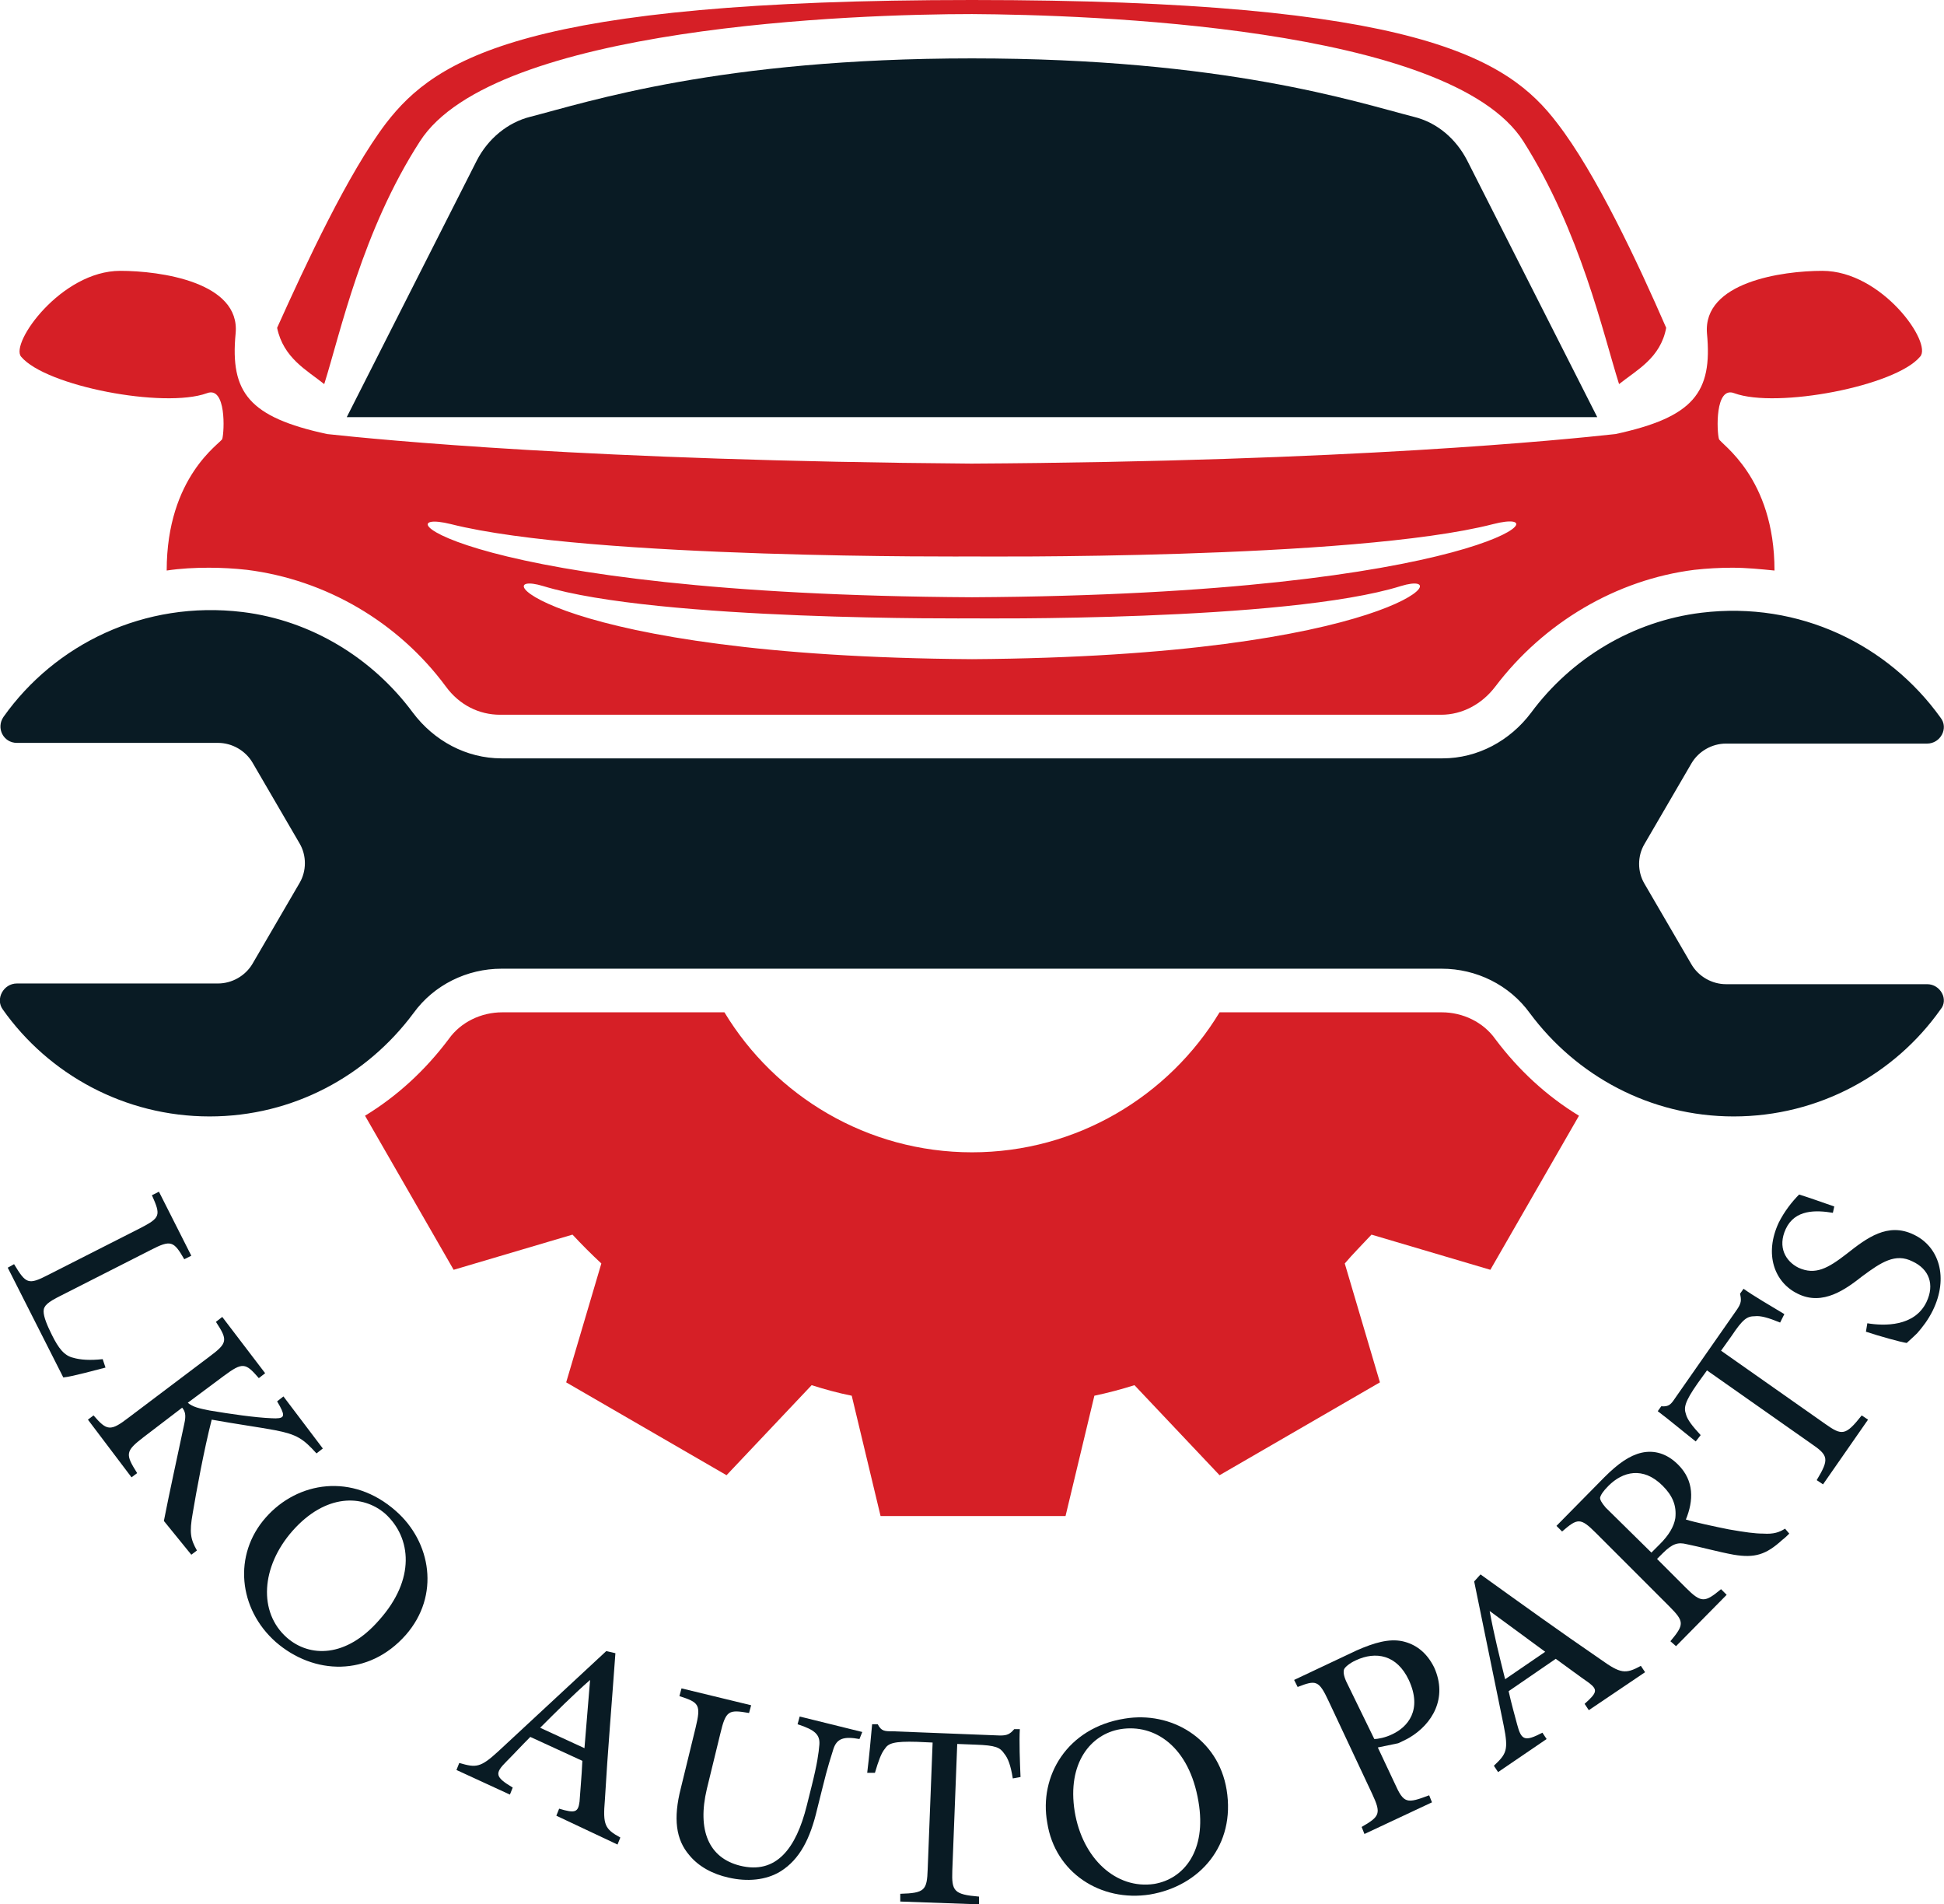 <?xml version="1.0" encoding="utf-8"?>
<!-- Generator: Adobe Illustrator 23.0.5, SVG Export Plug-In . SVG Version: 6.00 Build 0)  -->
<svg version="1.1" id="Layer_1" xmlns="http://www.w3.org/2000/svg" xmlns:xlink="http://www.w3.org/1999/xlink" x="0px" y="0px"
	 viewBox="0 0 276.4 270.7" style="enable-background:new 0 0 276.4 270.7;" xml:space="preserve">
<style type="text/css">
	.st0{fill:#091B24;}
	.st1{fill:#D61F26;}
</style>
<g>
	<g>
		<path class="st0" d="M15,194.4c-1.2,0.3-4.8,1.3-6,1.4l-7.9-15.6l0.9-0.5c1.7,2.8,2,3,4.9,1.5l13-6.6c2.9-1.5,3-1.8,1.7-4.7l1-0.5
			l4.6,9.1l-1,0.5c-1.5-2.6-1.9-2.8-4.8-1.3l-12.8,6.5c-1.8,0.9-2.4,1.4-2.4,2.2c0,0.8,0.5,2,1.2,3.4c0.9,1.8,1.7,2.9,3,3.2
			c1,0.3,2.4,0.4,4.2,0.2L15,194.4z"/>
		<path class="st0" d="M23.3,216.2c0.8-4.1,1.8-8.6,2.9-13.8c0.3-1.3,0.1-1.8-0.3-2.3l-5.5,4.2c-2.6,2-2.6,2.4-0.9,5.1l-0.8,0.6
			l-6.2-8.2l0.8-0.6c1.9,2.2,2.4,2.3,5,0.3l11.4-8.6c2.7-2,2.7-2.4,1-5l0.9-0.7l6.1,8l-0.9,0.7c-1.9-2.2-2.3-2.3-5-0.3l-5.1,3.8
			c0.7,0.6,1.6,0.8,3.1,1.1c3,0.5,6.4,1,8.8,1.1c1.8,0.1,2-0.2,1.2-1.7l-0.4-0.7l0.9-0.7l5.6,7.4l-0.9,0.7c-1.9-2.1-2.8-2.7-5.9-3.3
			c-2.1-0.4-5.7-0.9-9-1.5c-1.1,4.3-2.2,10.3-2.7,13.3c-0.5,2.8-0.3,3.7,0.6,5.3l-0.8,0.6L23.3,216.2z"/>
		<path class="st0" d="M56.3,214.8c5,4.4,6.3,12,1.4,17.6c-5.3,6-13.1,5.7-18.5,1c-5.3-4.7-6.1-12.4-1.4-17.7
			C42.3,210.6,50.1,209.3,56.3,214.8L56.3,214.8z M54.8,215.2c-3.2-2.8-8.5-2.9-13.2,2.4c-4.5,5.1-4.9,11.6-0.8,15.2
			c3.2,2.8,8.4,2.9,13.1-2.5C59.1,224.5,58.5,218.6,54.8,215.2L54.8,215.2z"/>
		<path class="st0" d="M79.1,258.1l0.4-1c2.3,0.7,2.7,0.5,2.9-1c0.1-1.6,0.3-3.5,0.4-5.8l-7.4-3.4c-1.3,1.3-2.3,2.4-3.4,3.5
			c-1.7,1.7-1.6,2.2,0.9,3.7l-0.4,1l-7.6-3.5l0.4-1c2.4,0.7,3,0.7,5.6-1.7l15.3-14.2l1.3,0.3c-0.5,7-1.1,14-1.5,20.9
			c-0.3,3.5,0,4.1,2.2,5.3l-0.4,1L79.1,258.1z M83.9,238.8L83.9,238.8c-2.5,2.2-4.9,4.6-7.1,6.8l6.3,2.9L83.9,238.8z"/>
		<path class="st0" d="M122.2,247.2c-2.2-0.4-3.2-0.1-3.7,1.4c-0.3,1-0.8,2.4-1.6,5.7l-0.7,2.8c-1,4.3-2.5,7.2-5.2,8.9
			c-2.1,1.3-4.8,1.5-7.4,0.9c-2.3-0.5-4.3-1.6-5.6-3.2c-1.9-2.2-2.3-5.2-1.2-9.5l2.1-8.6c0.8-3.3,0.5-3.6-2.3-4.5l0.3-1.1l9.9,2.4
			l-0.3,1.1c-2.9-0.5-3.3-0.4-4.1,3l-1.9,7.8c-1.4,5.9,0.3,9.8,4.7,10.9c5.2,1.3,8-2.5,9.5-8.5l0.7-2.8c0.8-3.2,1-4.7,1.1-5.9
			c0.1-1.4-0.6-2.1-3.1-2.9l0.3-1.1l8.9,2.2L122.2,247.2z"/>
		<path class="st0" d="M144,252.8c-0.3-1.9-0.7-2.9-1.2-3.5c-0.6-0.9-1.2-1.2-4.1-1.3l-2.6-0.1l-0.7,18c-0.1,2.9,0.2,3.4,3.8,3.7
			l0,1.1l-11.2-0.4l0-1.1c3.5-0.1,3.8-0.5,3.9-3.5l0.7-18l-2.2-0.1c-3.3-0.1-4.1,0.2-4.6,1c-0.5,0.6-0.9,1.7-1.4,3.4l-1.1,0
			c0.3-2.4,0.5-4.8,0.7-6.9l0.8,0c0.5,1,1,1,2.1,1l15.3,0.6c1,0,1.4-0.2,2-0.9l0.8,0c-0.1,1.7,0,4.6,0.1,6.8L144,252.8z"/>
		<path class="st0" d="M159.9,244.3c6.6-1.1,13.3,2.8,14.5,10.1c1.3,7.9-3.8,13.7-10.9,14.9c-7,1.1-13.5-3.1-14.6-10.2
			C147.7,252.5,151.7,245.6,159.9,244.3L159.9,244.3z M159.3,245.8c-4.2,0.7-7.6,4.8-6.5,11.7c1.1,6.7,5.9,11.1,11.3,10.3
			c4.2-0.7,7.5-4.7,6.3-11.7C169.1,248.3,164.2,245,159.3,245.8L159.3,245.8z"/>
		<path class="st0" d="M192.9,234.6c2.5-1.1,4.6-1.7,6.5-1.3c1.8,0.4,3.4,1.5,4.5,3.7c2,4.4-0.3,8.1-3.5,10
			c-0.5,0.3-1.2,0.6-1.6,0.8l-2.9,0.6l2.4,5.1c1.3,2.9,1.7,2.9,4.9,1.7l0.4,1l-9.6,4.5l-0.4-1c2.6-1.5,2.8-1.9,1.5-4.7l-6.2-13.2
			c-1.4-3-1.8-3-4.4-2l-0.5-1L192.9,234.6z M195.4,247.2c0.5,0,1.6-0.2,2.6-0.7c2.1-1,4.3-3.4,2.3-7.7c-1.7-3.6-4.7-4.1-7.5-2.8
			c-0.9,0.4-1.6,1-1.7,1.3c-0.1,0.3-0.1,0.8,0.3,1.7L195.4,247.2z"/>
		<path class="st0" d="M225.9,243.1l-0.6-0.9c1.8-1.6,1.9-2,0.6-3c-1.3-0.9-2.9-2.1-4.7-3.4l-6.7,4.6c0.4,1.8,0.8,3.2,1.2,4.7
			c0.6,2.3,1.1,2.5,3.6,1.2l0.6,0.9l-6.9,4.7l-0.6-0.9c1.8-1.7,2.1-2.2,1.4-5.7l-4.2-20.5l0.9-1c5.7,4.1,11.4,8.2,17.1,12.1
			c2.8,2,3.5,2.1,5.7,0.9l0.6,0.9L225.9,243.1z M211.8,229L211.8,229c0.6,3.3,1.4,6.5,2.2,9.7l5.7-3.9L211.8,229z"/>
		<path class="st0" d="M254.4,218c-0.3,0.3-0.6,0.6-1,0.9c-2.3,2.1-3.9,2.6-6.9,2.1c-2.2-0.4-4.7-1.1-6.7-1.5
			c-1.2-0.3-2-0.1-3.4,1.3l-0.8,0.8l4.1,4.1c2.2,2.2,2.7,2.1,5,0.2l0.8,0.8l-7.2,7.3l-0.8-0.7c2-2.4,2-2.8-0.2-5l-10.4-10.4
			c-2.2-2.2-2.6-2.1-4.8-0.2l-0.8-0.8l6.8-6.9c2-2,3.6-3.1,5.3-3.5c1.8-0.4,3.6,0.1,5.2,1.7c2.3,2.3,2.2,5.1,1.1,7.8
			c1.3,0.4,4.1,1,6.1,1.4c2.3,0.4,3.7,0.6,4.9,0.6c1.5,0.1,2.3-0.2,3.1-0.7L254.4,218z M236,219.5c1.3-1.3,2-2.5,2.2-3.7
			c0.2-1.8-0.4-3.2-1.8-4.6c-2.8-2.8-5.7-2-7.7,0c-0.8,0.8-1.1,1.3-1.2,1.7c0,0.3,0.2,0.7,0.8,1.4l6.5,6.4L236,219.5z"/>
		<path class="st0" d="M253.1,188c-1.7-0.7-2.8-1-3.6-0.9c-1.1,0-1.7,0.4-3.3,2.8l-1.5,2.1l14.8,10.4c2.4,1.7,2.9,1.7,5.2-1.2
			l0.9,0.6l-6.4,9.2l-0.9-0.6c1.8-3,1.7-3.5-0.8-5.2l-14.8-10.4l-1.3,1.8c-1.9,2.7-2,3.5-1.7,4.4c0.2,0.8,0.9,1.7,2.1,3l-0.7,0.9
			c-1.9-1.5-3.8-3.1-5.4-4.3l0.5-0.7c1.1,0.1,1.4-0.3,2-1.2l8.8-12.6c0.6-0.9,0.6-1.3,0.4-2.2l0.5-0.7c1.4,1,3.8,2.4,5.8,3.6
			L253.1,188z"/>
		<path class="st0" d="M260.6,172.4c-2.4-0.4-5.4-0.5-6.7,2.3c-1.2,2.6,0,4.6,1.8,5.5c2.4,1.1,4.2,0.1,6.9-2
			c2.8-2.2,5.8-4.5,9.5-2.7c3.6,1.7,5,6.1,2.7,10.8c-0.7,1.4-1.5,2.4-2.2,3.2c-0.7,0.7-1.2,1.1-1.5,1.4c-0.8-0.1-4-1-5.8-1.6
			l0.2-1.2c2.4,0.4,6.7,0.5,8.4-3c1.2-2.5,0.4-4.7-2-5.8c-2.4-1.2-4.4,0.1-7.1,2.1c-2.3,1.8-5.6,4.3-9.2,2.5
			c-3.3-1.6-4.8-5.6-2.7-10.1c0.8-1.6,1.9-3,2.9-4c1.3,0.4,2.7,0.9,5,1.7L260.6,172.4z"/>
	</g>
</g>
<g>
	<g>
		<path class="st1" d="M195,175.5l16.9,5l12.6-21.9c-4.6-2.8-8.6-6.5-11.9-10.9c-1.7-2.4-4.6-3.8-7.6-3.8h-31.6
			c-7.2,11.9-20.3,19.9-35.2,19.9c-14.9,0-28-8-35.2-19.9H71.4c-3,0-5.9,1.4-7.6,3.8c-3.3,4.4-7.3,8.1-11.9,10.9l12.6,21.9l16.9-5
			c1.3,1.4,2.7,2.8,4.1,4.1l-5,16.9l22.8,13.2l12.1-12.8c1.9,0.6,3.7,1.1,5.7,1.5l4.1,17.1h26.3l4.1-17.1c1.9-0.4,3.8-0.9,5.7-1.5
			l12.1,12.8l22.8-13.2l-5-16.9C192.3,178.3,193.7,176.9,195,175.5z"/>
		<g>
			<path class="st0" d="M274,139.9h-28.6c-2,0-3.9-1.1-4.9-2.8l-6.7-11.5c-1-1.7-1-3.9,0-5.6l6.7-11.5c1-1.7,2.9-2.8,4.9-2.8H274
				c1.9,0,3.1-2.2,1.9-3.7c-7.4-10.3-20-16.6-34-14.9c-9.8,1.2-18.5,6.5-24.2,14.2c-3,4-7.6,6.5-12.6,6.5H71.3
				c-5,0-9.6-2.5-12.6-6.5C53,93.6,44.3,88.2,34.5,87c-14-1.7-26.7,4.6-34,14.9c-1.1,1.6,0,3.7,1.9,3.7H31c2,0,3.9,1.1,4.9,2.8
				l6.7,11.5c1,1.7,1,3.9,0,5.6l-6.7,11.5c-1,1.7-2.9,2.8-4.9,2.8H2.4c-1.9,0-3.1,2.2-2,3.7c6.5,9.2,17.3,15.2,29.4,15.2
				c11.9,0,22.4-5.8,29-14.7c2.9-4,7.6-6.3,12.5-6.3H205c4.9,0,9.6,2.3,12.5,6.3c6.6,8.9,17.1,14.7,29,14.7c12.1,0,22.9-6,29.4-15.2
				C277.1,142.1,275.9,139.9,274,139.9z"/>
		</g>
		<g>
			<path class="st0" d="M227.1,59.3H49.3l18.5-36.5c1.6-3.1,4.4-5.4,7.6-6.2c8.2-2.1,26.9-8.3,62.8-8.3c35.9,0,54.6,6.2,62.8,8.3
				c3.3,0.8,6,3.1,7.6,6.2L227.1,59.3z"/>
		</g>
		<path class="st1" d="M259.1,38.5c-5.7,0-17,1.6-16.4,8.9c0.8,8.4-1.9,11.9-13,14.3c-7.3,0.8-37.7,3.9-91.6,4.2
			c-53.9-0.4-84.2-3.4-91.6-4.2c-11.1-2.4-13.8-5.9-13-14.3c0.7-7.3-10.7-8.9-16.4-8.9c-8.4,0-15.7,10.3-14.1,12.2
			c3.5,4.2,20.3,7.4,26.4,5.2c2.8-1.1,2.5,5.5,2.2,6.5c-0.2,0.6-7.9,5.3-7.9,18.7c2-0.3,4-0.4,6-0.4c1.8,0,3.6,0.1,5.4,0.3
			c11.2,1.4,21.5,7.4,28.3,16.6c1.9,2.6,4.7,4,7.7,4h66.9h66.9c3,0,5.8-1.5,7.7-4c6.9-9.1,17.2-15.2,28.3-16.6
			c1.8-0.2,3.6-0.3,5.4-0.3c2,0,4,0.2,6,0.4c0-13.3-7.7-18-7.9-18.7c-0.3-1-0.6-7.6,2.2-6.5c6,2.2,22.9-1,26.4-5.2
			C274.8,48.8,267.6,38.5,259.1,38.5z M138.2,93.7c-59.7-0.4-69.7-13-61-10.4c16.3,5,61,4.6,61,4.6s44.7,0.5,61-4.6
			C207.8,80.7,197.9,93.3,138.2,93.7z M138.2,84.9c-72.5-0.4-84.6-13-74.1-10.4c19.8,5,74.1,4.6,74.1,4.6s54.3,0.5,74.1-4.6
			C222.8,71.8,210.7,84.5,138.2,84.9z"/>
		<path class="st1" d="M221.4,17.5C214.4,8.3,201.6,0,138.2,0S62,8.3,54.9,17.5c-5.4,7.1-11.4,20-15.5,29.1c0.9,4.3,4.2,6,6.7,8
			c2.3-7.3,5.4-21.8,13.6-34.5C70.2,3.7,121.9,2,138.2,2c16.3,0.1,68,1.7,78.4,18.1c8.1,12.8,11.3,27.2,13.6,34.5
			c2.5-2,5.9-3.7,6.7-8C232.9,37.4,226.9,24.6,221.4,17.5z"/>
	</g>
</g>
</svg>
